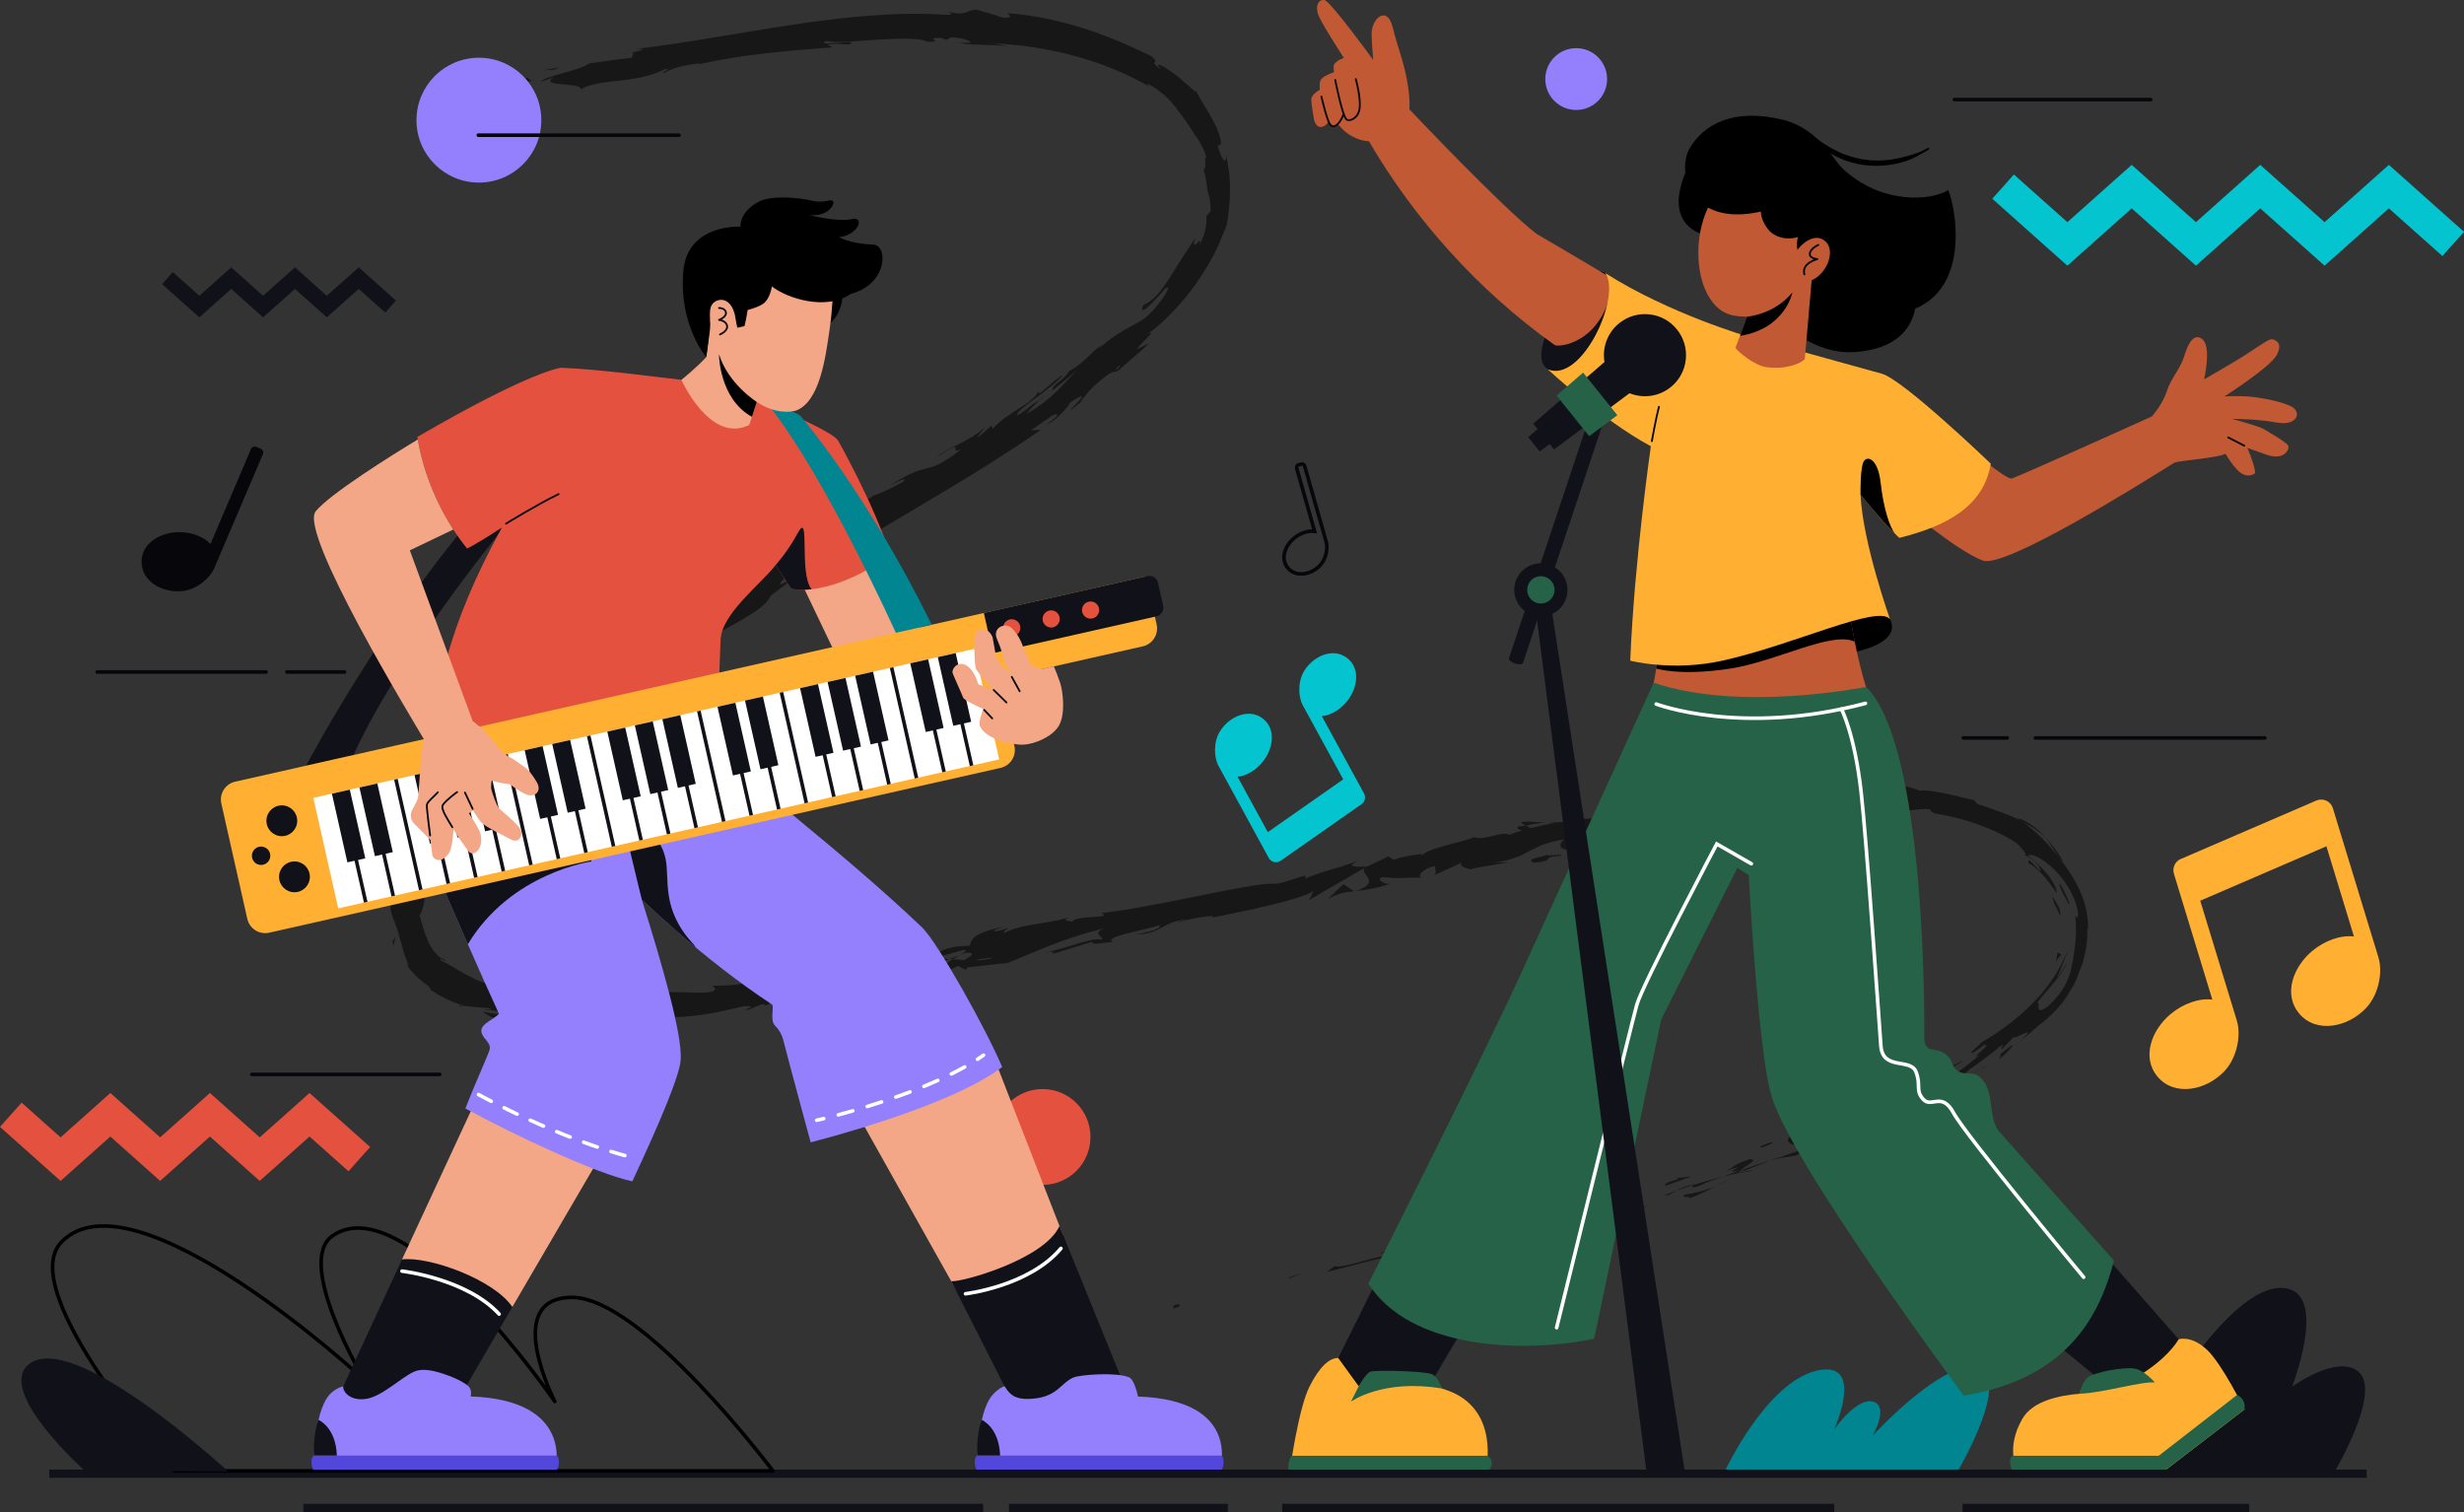 <?xml version="1.0" encoding="UTF-8"?><svg xmlns="http://www.w3.org/2000/svg" viewBox="0 0 682.5 418.8"><rect x="0" y="0" width="682.5" height="418.8" fill="#333333" stroke="none"/><defs><style>.cls-1{fill:#ffb033;}.cls-2{fill:#c05934;}.cls-3{fill:#e4523f;}.cls-4{fill:#5247da;}.cls-5{stroke:#11111a;}.cls-5,.cls-6,.cls-7,.cls-8,.cls-9,.cls-10,.cls-11,.cls-12{fill:none;}.cls-5,.cls-6,.cls-7,.cls-10,.cls-12{stroke-miterlimit:10;}.cls-13{fill:#fff;}.cls-14,.cls-15{fill:#9480fd;}.cls-6{stroke-dasharray:4.17 4.17;}.cls-6,.cls-7,.cls-8,.cls-9,.cls-10,.cls-11{stroke-linecap:round;}.cls-6,.cls-7,.cls-10{stroke:#fff;}.cls-16{fill:#171717;}.cls-17{fill:#008591;}.cls-15{mix-blend-mode:multiply;}.cls-18{isolation:isolate;}.cls-8{stroke:#000;}.cls-8,.cls-9,.cls-11{stroke-linejoin:round;}.cls-9,.cls-11,.cls-12{stroke:#07060b;}.cls-19{fill:#11111a;}.cls-10{stroke-dasharray:4;}.cls-20{fill:#f4a786;}.cls-21{fill:#04c4cf;}.cls-11{stroke-width:.5px;}.cls-22{fill:#256247;}.cls-23{fill:#07060b;}</style></defs><g class="cls-18"><g id="Camada_2"><g id="Layer_1"><rect class="cls-19" x="13.66" y="407.04" width="641.87" height="2.28"/><rect class="cls-19" x="355.17" y="416.52" width="152.9" height="2.28"/><rect class="cls-19" x="543.6" y="416.52" width="79.41" height="2.28"/><rect class="cls-19" x="84.02" y="416.52" width="188.3" height="2.28"/><rect class="cls-19" x="279.47" y="416.52" width="60.64" height="2.28"/><path class="cls-19" d="M588.29,407.41s27.74-54.51,45.37-50.49c10.87,2.48,1.22,27.16,1.22,27.16,0,0,12.5-9.13,18.39-4.15,6.54,5.53-6.5,27.48-6.5,27.48h-58.48Z"/><path class="cls-8" d="M48.26,407.41s-44.52-49.8-31.21-63.43c20.2-20.7,83.8,38.16,83.8,38.16,0,0-19.24-32.41-8.8-39.81,20.21-14.31,61.63,45.84,61.63,45.84,0,0-14.85-28.7,4.69-28.83,19.54-.13,55.72,48.06,55.72,48.06H48.26Z"/><path class="cls-19" d="M23.53,407.41s-24.28-21.66-15.83-29.31c11.93-10.8,55.47,29.44,55.47,29.44l-39.64-.13Z"/><path class="cls-17" d="M477.98,407.04s11.3-24.04,25.09-27.37,5.01,16.2,5.01,16.2c0,0,6.1-8.81,10.69-7.66,4.6,1.15,0,9.38,0,9.38,0,0,19.72-21.58,29.11-18.64,9.38,2.94-5.36,28.08-5.36,28.08h-64.53Z"/><path class="cls-16" d="M326.31,361.27c-1.93.24-1.12.96-1.38,1.15,3.21-.71,1.26-1.35,1.38-1.15Z"/><polygon class="cls-16" points="357.26 353.75 356.77 354.19 361.2 352.47 357.26 353.75"/><path class="cls-16" d="M386.34,347.81c-3.04-.8-10.47,2.47-15.76,3.02l-.92-.15-2.11,1.6c6.27-1.44,14.28-3.91,18.79-4.48Z"/><path class="cls-16" d="M402.48,347.38c-1.08-.33,3.24-1.23-3.65.65.36-.02.47,0,.69-.01.62-.15,1.49-.34,2.96-.64Z"/><path class="cls-16" d="M399.52,348.02c-3.05.73,2.1,0,0,0h0Z"/><path class="cls-16" d="M413.54,344.43l-3.9,1.44c.91.12,4.51-.66,3.24-.11,4.06-1.25,3.13-1.36.67-1.33Z"/><path class="cls-16" d="M417.1,342.5l-2.03.71c.4.05.96-.04,2.03-.71Z"/><path class="cls-16" d="M410.77,344.69l4.31-1.48c-.64-.08-.8-.52-1.99.64.26-.5-.51.11-2.32.84Z"/><path class="cls-16" d="M408.22,345.07c-2.33.23-5.28.71-1.36-.71-7.64,1.97-6.29,2.69,1.36.71Z"/><path class="cls-16" d="M387.51,346.05l-3.1.24-2.51,1.03c1.25-.51,5.89-.87,5.61-1.27Z"/><path class="cls-16" d="M438.69,338.88c.17-.36-1.55-.43-1.95-.73l-2.86,1.11c1.57-.19,4.5-.76,4.81-.38Z"/><path class="cls-16" d="M436.74,338.15l4.28-1.67c-3.95.99-4.61,1.41-4.28,1.67Z"/><polygon class="cls-16" points="417.44 340.79 410.42 343.6 418.84 340.43 417.44 340.79"/><polygon class="cls-16" points="455.54 334.28 453.24 335.67 457.39 333.38 455.54 334.28"/><path class="cls-16" d="M466.64,330.9c-1.67,1.11,2.81.18.97,1.11,2.99-1.02,5.42-2.29,7.6-3.45-2.38,1.02-5.03,1.77-8.57,2.34Z"/><path class="cls-16" d="M478.88,326.7c-1.18.53-2.38,1.17-3.68,1.86,1.27-.54,2.49-1.13,3.68-1.86Z"/><path class="cls-16" d="M448.56,334.58c.39.08,1.17.37,3.7-.13l-1.96-.34c-.53.14-1.13.3-1.74.47Z"/><path class="cls-16" d="M450.23,334.1h.07c1.88-.5,3.19-.85,3.75-1-.48.13-1.63.43-3.82,1Z"/><path class="cls-16" d="M448.12,334.69c.16-.04.28-.08.44-.12-.19-.03-.3-.03-.44.12Z"/><path class="cls-16" d="M429.22,338.66c2.48-1.12,7.74-3.02,2.34-2.37-1.71,1.04,1.39.68-2.34,2.37Z"/><path class="cls-16" d="M445.69,334.25l-4.72,1.08c.15.19,1.08.28-.14.86l4.87-1.94Z"/><polygon class="cls-16" points="447.9 333.36 445.69 334.25 447.44 333.85 447.9 333.36"/><path class="cls-16" d="M470.7,328.44c1.9-.98,4.08-1.69,6.53-2.54-2.7.69-5.47,1.46-8.07,2.26-.29.37-1.29,1.18,1.54.28Z"/><path class="cls-16" d="M460.74,331.19c.13-.06.31-.13.43-.18-.29.01-.52.05-.43.18Z"/><path class="cls-16" d="M501.4,317.59c-.15,0-.28,0-.44,0-.01.06-.02.11-.04.17l.48-.17Z"/><path class="cls-16" d="M468.66,328.15c-2.04.45-3.18,1.01-4.24,1.6,1.47-.53,3.04-1.06,4.73-1.59.13-.17.14-.25-.49-.02Z"/><path class="cls-16" d="M485.54,324.09c-1.09.17-2.31.43-3.59.7,1.1-.07,3.29-.36,3.59-.7Z"/><path class="cls-16" d="M461.92,331.04c-.1.04-.18.08-.29.12.71-.02.6-.08.29-.12Z"/><path class="cls-16" d="M461.92,331.04c1-.42,1.75-.86,2.5-1.29-1.2.43-2.3.85-3.25,1.26.27-.02.54,0,.74.03Z"/><path class="cls-16" d="M506.64,309.7c-.04.88-4.87,3.55-9.59,4.36-4.15,2.13-.43,3.58,3.91,3.52.01-.38-.09-.66,4.23-2.81-1.72.23-10.32,2.78-6.78.7,5.8-2.59,4.96-1.56,7.99-2.27-2.79.05,6.97-4.31,5.13-5.16l-4.95,2.53c-.18-.17,1.55-1.24.05-.87Z"/><path class="cls-16" d="M492.31,320.62l-1.84.74c2.18-.61,3.8-.84,6.82-1.27,2.97-1.49,3.51-2.01,3.63-2.33-3.06,1.1-6.13,2.16-9.21,3.2l.6-.33Z"/><path class="cls-16" d="M482.06,324.2c1.2-1.3,5.57-3.15,2.52-3.12-5.47,1.88-3.62,1.96-6.79,3.38,8.82-3.09-2.4,1.3,4.17-.34-1.7.71-3.26,1.27-4.74,1.78,1.64-.41,3.22-.79,4.73-1.12-.09,0-.15.01-.22.02l-.04.02s0-.01,0-.02c-.42.02-.56,0-.11-.08.03-.02.13-.06.18-.08.02-.13.15-.29.3-.44,2.63-.68.48.08-.3.44-.02.05-.07.11-.07.16,0,0,.02,0,.04,0,2.92-1.12,5.84-2.27,8.74-3.44-1.92.54-4.26,1.37-8.41,2.84Z"/><path class="cls-16" d="M435.9,333.23c.3,0,.3.06.34.12.56-.25.76-.38-.34-.12Z"/><path class="cls-16" d="M439.73,332.76c-.62.29-1.08.77-3.23,1.25-1.91.23-.1-.4-.27-.65-1.22.56-4.33,1.78-.2,1.12l.61-.28c3.7-.67,8.64-.9,8.04-.61-1.26-.46-2.34-.74-4.95-.83Z"/><path class="cls-16" d="M461.12,328.5l7.32-2.64-4,.43.32.37c-4.28,1.1-3.21,1.35-3.64,1.84Z"/><polygon class="cls-16" points="502.39 317.67 501.73 318.89 505.51 316.08 502.39 317.67"/><polygon class="cls-16" points="511.85 313.87 511.8 314.75 514.12 313.29 511.85 313.87"/><path class="cls-16" d="M112.26,266.7c-.26-.42-.54-.82-.77-1.26l-.67-1.32c.3.63.55,1.15.78,1.57.26.41.47.73.66,1Z"/><path class="cls-16" d="M127.51,278.77l.56-.21c-.87-.09-1.25-.06-.56.21Z"/><path class="cls-16" d="M428.18,227.86c-3.4-.17-7.27-.67-6.72.14l1.16.68c2.27-.55,4.04-.75,5.56-.82Z"/><path class="cls-16" d="M262.89,265.65c.33.02.67.05,1,.08.74-.44,1.43-.86,2.05-1.23-.92.35-1.96.74-3.05,1.16Z"/><path class="cls-16" d="M261.26,269.61l-4.41.25c1,.01,2.42-.06,4.41-.25Z"/><path class="cls-16" d="M158.35,189.81l1.69-2.27c-3.45,2.43-1.67,1.73-1.69,2.27Z"/><path class="cls-16" d="M571.42,238.48c-.4-.7-.8-1.35-1.21-1.94-.4-.59-.79-1.17-1.19-1.67-.4-.51-.77-.99-1.17-1.46-.44-.48-.87-.94-1.3-1.38,1.39,1.7,2.17,3.1,2.94,4.28.75,1.15,1.34,1.96,1.93,2.17Z"/><path class="cls-16" d="M123.42,266.01c-.93-.59-1.35-.83-1.47-.67.88.72,1.53.97,1.47.67Z"/><path class="cls-16" d="M558.63,226.48c.47.32.94.67,1.41,1.02,2.13,1.09,4.29,2.38,6.51,4.54-1.97-2.41-4.8-4.62-7.92-5.56Z"/><path class="cls-16" d="M265.43,11.93c-.23-.04-.51-.09-.72-.12-.07.12.25.12.72.12Z"/><path class="cls-16" d="M170.61,15.7c.9-.28,2.4-.64,3.81-.99-.7.11-1.85.38-3.81.99Z"/><path class="cls-16" d="M549.15,295.93c-1.86,1.21-.25.27,0,0h0Z"/><path class="cls-16" d="M538.24,298.3c.36-.3.6-.58.55-.78-.06.27-.25.53-.55.78Z"/><path class="cls-16" d="M535.84,225.33c-.06,0-.11-.02-.18-.03.6.25.5.21.18.03Z"/><path class="cls-16" d="M546.1,297.33c.77-.33,1.63-.75,2.55-1.25-.43.18-1.2.58-2.55,1.25Z"/><path class="cls-16" d="M546.7,297.45c-.67.36-1.2.64-1.7.91-.17.27.09.22,1.7-.91Z"/><path class="cls-16" d="M551.73,294.22c-1.06.7-2.08,1.32-3.08,1.86.4-.18.58-.23.5-.15.54-.36,1.31-.87,2.58-1.71Z"/><path class="cls-16" d="M287.84,110.85c.13-.06.27-.14.42-.2,1.52-1.55.8-.94-.42.2Z"/><path class="cls-16" d="M375.17,246.91c.1-.03.14-.06.23-.09-.1.01-.23.02-.32.03l.08.06Z"/><path class="cls-16" d="M367.78,249.04c2.98-1.7,4.83-1.94,7.3-2.19l-2.98-1.96-4.32,4.15Z"/><path class="cls-16" d="M120.02,224.84c-.71.64-1.35,1.39-2.02,2.09-.66.72-1.36,1.4-1.99,2.17.71-1.66,1.52-3.09,2.2-4.33.71-1.19,1.35-2.11,1.73-2.75.77-1.26.6-1.3-1.56.51.4.58-.28,1.97-1.38,3.89-.56.95-1.26,1.99-1.93,3.19-.68,1.19-1.48,2.38-2.12,3.72-2.82,5.15-4.43,11.25-3.06,11.98-.44,1.3-.99,2.59-1.24,3.98.07-.6.07-.95.07-1.3.03-.34.07-.68.2-1.26-.17.48-.34.93-.45,1.35-.09.43-.16.83-.21,1.21-.1.75-.14,1.39-.12,1.96,0,.56.1,1.06.24,1.53.13.47.29.9.46,1.35.32.87.67,1.81,1.16,3.16.22.66.44,1.42.64,2.33.3.88.61,1.91.93,3.13.05.22.1.43.15.63.07.22.14.43.21.63.14.42.26.81.38,1.17.27.7.5,1.28.63,1.69.12.41.19.62.08.62-.11,0-.36-.23-.75-.8,1.62,2.5,3.73,4.57,5.99,6.13,1.86,1.46,1.11,1.56-.74-.02,3.31,2.74,7.01,4.47,10.66,5.7l-.11.05c1.72.21,5.39.58,7.15.64,2.66,1.01-1.44-.03-.82.46,2.06.27,4.09.41,6.12.51,2.35,1.05-2.75,1.09-6.94-.05,2.53,1.98,3.9,2.07,6.03,2.09,2.16.01,5.08.03,11.12,1.19-1.91,0-3.83-.03-5.76-.12,3.58,1.91,8.15,1.68,14.6,2.66-.77-.25-4-.89-6.2-1.62-2.2-.72-3.35-1.43-.08-1.62,1.83.29,4.25.44,7.74-.1.03.96,3.46.73,7.7.51l-.24,1.29c4.6-.55,4.2-1.2,6.86-1.93,5.1-.2,6.22.68,7.49,1.42,8.17-.5-5.75-1.09,3.85-2.17,6.79-.15,11.47-1.2,19.36-3,4.74-.18-.71.89,1.01,1.03l4.01-1.58c1.02-.12.73.24.59.42,3.43-.89.11-1.3,5.53-2.44,1.26-1.59,11.54.33,18.02-2.39,1.72.08-.67.91-.08,1.31,9.07-2.61,7.8-2.11,15.13-4.85l6.6-.35c-4.91-.07.94-2.3,6.05-4.21-1.76-.14-3.27-.27-4.26-.28l8.3-2.27c1.06.01.29.61-.99,1.39.56-.21,1.08-.42,1.49-.6,3.1-.12,1.68.91-.35,2.03-1.08-.05-2.15-.12-3.19-.2-1.94,1.16-3.73,2.37-3.16,3.02.52-.25,1.56-.57,2.71-.86-.51.31-.82.56-.54.64.31.08,1.14-.37,2.46-.95l2.19,1.04.36-.65,11.21-1.26c7.62-2.96,14.06-6.4,26.43-9.52-2.89,1.66-.33,1.81-.25,3.06-3.67-.59-9.57,2.52-16.11,3.55,3.41-.54,2.78.19,1.96.56l11.33-3.5c-.06,1.05,2.61.25,5.71.04-2.68-1.5,8.34-3.07,12.92-4.64.43.6-.56,1.5-6.33,2.52,6.63.18,7.7-3.98,14.16-4.01-1.4.3-2.17.36-2.65.81,3.15-1.26,11.23-2.44,9.47-1.48l-1.39.3c9.34-1.69,28.27-5.78,29.32-7.72.14.2-.81,2.26-1.3,2.71l15.46-8.94c-1.18,1.72,5.11,4.02-2.44,6.36,2.25-.24,5.03-.54,9.6-1.96-1.55.09-4.17-1.34-2.13-1.87,5.98.49,4.1.08,11.35.1-2.32.13-.24-2.61,3.36-3.22-.49.44.72,2.17-.54,2.65l8.5-3.89c-2.15.82-.04,1.94,2.06,2.2-1.01-.27,7.71-1.38,10.05-2.01l-3.87.16c10.13-1.47,9.4-4.89,19.45-6.46-1.14.66-2.53,3.31,2.61,2.76,2.14-1.52,9.47-7.15,18.3-9.3l1.81.41,6.77-1.67c-4.08,2.25-15.49,7.56-21.74,10.02,3.86-.08,1.17.6,6.81-.33,2.09.31-2.94,1.39-4.59,1.69,4.4-.55,8.8-1.07,13.2-1.56-.78-1.27,9.88-2.7,9.25-3.72-4.72,1.07-9.43,2.18-14.13,3.34-.78-1.23,7.74-5.02,17.17-5.92,2.45.25-1.5,2.59-1.24,3.01,1.15-.62,8.78-1.93,9.67-1.67l-3.89,1.15c5.25-.08,8.32-2.71,14.71-1.96,2.18-.1,6.57,1.24,6.89.42-3.61-1.28-4.7-5.97-2.38-7.28.39.02,3.3.18,6.43.47,3.13.28,6.46.69,7.72,1.05,1.82.56.48,1.31-.91,2.04-1.39.74-2.83,1.48-1.3,1.93.12-.38,2.07-.89,2.89-1.05,2.28.27-.91,1.13,4.01.9.82-1.41,10.02.16,2.33-1.16,4.84-.35,5.14.3,10.78.51-1.77-.98,5.28-2.76,10.26-2.45-.33.3.7.9,1.2,1.18,4.94.78,8.66,1.84,12.17,3.09,1.75.64,3.46,1.33,5.21,2.17,1.76.82,3.55,1.8,5.45,3.05.28.35,1.21,1.27,1.82,2.01.58.78.85,1.35,0,1,1.1.61,2.23,1.05,4.1,3.18,1.23,2.47.23,1.27-.91.03-1.19-1.27-2.48-2.4-1.66-.54.4-.14,1.81.98,3.35,2.59,1.55,1.61,3.12,3.76,4.16,5.42.29-.79-.69-2.93-2.37-5-.83-1.04-1.81-2.07-2.79-2.99-.5-.45-.98-.88-1.43-1.29-.46-.36-.89-.69-1.27-.99.54-.63,2.44-.09,4.96,1.81,2.48,1.88,5.72,5.11,7.84,10.08.77,1.99.99,3.31,1.05,4.08.03.78-.08,1.04-.22,1.08-.29.08-.71-.69-.5,0,.4,3.9.06,6.7-.21,8.9-.31,2.2-.62,3.8-.95,5.34-.39,1.5-.81,2.96-1.74,4.62-.92,1.66-2.31,3.57-4.69,5.77-2.11,1.53-2.56,1.13-2.61.5-.05-.65.22-1.61-.43-1.48,2.05-2.45,3.62-4.33,5.04-6.02,1.39-1.72,2.58-3.36,3.4-5.44-.83,1.64-1.85,3.15-2.92,4.59.39-.94,1-2.4,1.63-3.9.61-1.49,1.11-3.04,1.57-4.12-.5.92-1.2,2.84-2.48,5.18-1.25,2.35-3.13,5.06-5.43,7.7-4.63,5.29-11.05,10.1-15.94,12.81-1.44,1.42-4.18,3.54-2.56,3.05.98-.68,1.96-1.35,2.91-2.06,1.6-.56.39.64-.77,1.68-1.16,1.03-2.23,1.94-.2.88-3.73,3.12-8.01,6.69-14.3,9.36l-1.69-.52c.29.27,4.29-1.36,5.79-2.61-2.24,1.87-9.97,3.27-12.08,5.99,1.55-.42,3.1-.84,4.65-1.28-4.07,2.69-9.02,6.36-14.74,8.34,3,.04,1.22-.65,5.73-1.07-2.06-.07,1.5-1.58,4.76-3.08,3.27-1.5,6.23-2.98,3.13-2.5,4.7-.45,7.16-2.74,12.95-4.34-.36-.28-2.17.36,2.4-2.03.14-.22.54-.63.79-.89.14-.07.19-.09.31-.15-.1.04-.17.07-.27.1.16-.17.17-.19-.1.04-1.14.48-2.11.78-2.57.79.88-1.03,3.06-2.58,5.26-4.15,2.19-1.58,4.39-3.22,5.38-4.22,2.6-1.62-.77,1.12.84.51.99-1.01,1.96-2.02,2.91-3.06.87.53,7.36-4.1,1.98,1.01,1.75-1.37,3.46-2.82,5.12-4.34,1.63-1.18,3.45-2.77,5.05-4.53,1.61-1.74,2.96-3.69,3.79-5.31,1.04-1.36,1.85-3.46,2.28-4.78.39-1.36.5-1.93.22-.39,1.42-3.62,2.25-7.65,2.08-11.66l.23-.11c.04-2.98-.52-6.01-1.58-8.8-1.04-2.79-2.5-5.37-4.15-7.76-1.66-2.4-3.48-4.6-5.42-6.8-2.12-2.37-4.54-4.45-7.09-6.4-3.37-1.67-6.9-2.95-12.48-4.81l-.91-1.04c-2.23-.46-5.48-1.35-8.45-1.93-2.96-.61-5.63-.94-6.61-.64-2.25-1.28-7.59-1.84-13.23-1.85-5.65-.03-11.59.42-15.37.39l-.25,1.02c-5.18.16-10.12.74-16.45,1.69l.47.86c-5.41,1.19-14.12.69-22.73,1.89.54-.41,2.74-.61,4.31-.58-10.57-.77-21.46,4.36-30.92,4.39-2.26.69-3.94.86-5.59.9.21-.04.4-.09.56-.14-.24.03-.59.08-.95.15-1.04.02-2.12.02-3.28.06,1,.05,1.96.08,2.77.02-1.77.31-4.45.88-7.05,1.55l-1.29-.76c-.21.05-.38.08-.61.13-2.65.1-2,.81-.5,1.29-1.3.39-2.48.79-3.38,1.18-2.37-1.16-6.81,1.75-9.97.64-1.63,1.11-13.11,3.06-14.18,5.01-.13-.2-.92-.16.49-.44-2.96.37-5.92.74-8.45,1.72l-1.47-.96-6.06,2.87c-4.02.03-5.71-.07-2.05-1.76-9,3.27-7.43,2.04-15.04,5.04l.23-.85c-2.81.6-7.11,2.56-8.94,2.26-6.61-.2-31.23,6.22-47.67,8.15,3.6,1.65-7.72.51-8.01,2.4-1.05-.35-3.37-.2-.84-1.2-8.15,2.2-12.57,1.63-17.97,4.25-1.05-.36,1.61-1.14.71-1.3-.64.25-2.53.99-3.45.83-.9-.16,1.12-.69,2.38-1.18-8.41,1.74-8.94,3.56-9.26,5.25-4.42.08-6.53.59-9.44,2.19-1.59-.23-4.17-.31,1.04-1.47-2.97.5-18.18,2.55-18.26,3.84-.98-.15-4.15.62-4.91.9-6.66,1.04-7.26,1.03-13.77,2.19l1.84-.08c-2.34,1.93-5.38,1.2-10.63,2.15l.13-.18c-6.13.32-7.41.61-8.68.9-1.27.27-2.53.56-8.58.64l.76.88c-.89,2.2-10.74.02-17.6,1.33l2.56.34c-3.77,1.05-10.81-2.02-14.56-2.16-.83-.15,1.29-.33,2.43-.52-4.96-.39-5.25-.11-5.25.4,0,.49.34,1.21-3.35,1.4-1.36-.68,1.72-1.71-3.19-1.84-1.22-.27-4.77.23-8.85.43-4.07.22-8.69-.01-11.73-1.29,1.29.78,2.64,1.57-.71,1.33-2.52-.42-5.75-1.74-8.54-3.27-2.87-1.5-5.09-3.18-7.07-3.92-.31-.48-.33-.74-.26-.84-.16-.13-.33-.27-.51-.42-.16-.16-.33-.34-.51-.52-.38-.35-.69-.8-1.06-1.25-.66-.97-1.29-1.99-1.74-3.36-.24-.64-.53-1.27-.73-1.89-.16-.62-.33-1.22-.5-1.77-.4-1.09-.51-2.02-.78-2.58.74-.89,1.13-2.66,1.52-4.88.28-1.1.39-2.34.78-3.6.16-.64.32-1.29.48-1.94.22-.65.44-1.3.65-1.94.86-2.58,2.02-5.02,3.1-6.67.26-.42.52-.79.76-1.1.26-.3.52-.55.75-.73.46-.37.85-.47,1.16-.24,1.09-1.65,2.36-3.21,3.59-4.79.63-.78,1.31-1.53,1.96-2.3.65-.77,1.31-1.53,2.02-2.26v.44c5.52-5.47,7.23-7.74,8.78-10.17,1.52-1.04.7.05.69.27,4.58-3.53,7.14-5.41,9.37-7.34,1.12-.96,2.15-1.94,3.34-3.12,1.2-1.16,2.55-2.54,4.29-4.29l1.41.21c.9-1.01,4.55-3.15,9.1-5.9,4.57-2.73,10.03-6.07,14.54-9.65-.03.16-.13.45-.82,1.06,10.2-8.01,27.64-14.03,29.82-19.57l6.85-5.19c-9.6,5.49.6-2.19-3.6-.35,3.61-2.43,10.19-4.89,5.71-1.96l-.81.28c-.71,2.63,12.11-6.54,12.52-5.29,18.57-11.37,37.25-21.64,54.14-33.44l-2.78.16c1.98-1.32,3.92-2.72,5.89-4.08,1.72-.83,2.73-.55-1.47,2.39,2.7-.87,6.53-5.64,6.45-5.97,4.17-2.8,3.65-1.88,2.4-.46-1.25,1.43-3.29,3.25-2.03,2.36,1.11-.85,2.19-1.74,3.28-2.62l-.85.44c2.33-2.55,2.19-3.2,7.04-7.03,3.19-2.29,2.12-.6,3.34-1.55.06.08.49-.22,1.84-1.5,2.31-1.99,4.63-3.98,6.87-6.09l-3.46,1.68c1.28-1.6,2.85-3.06,3.6-3.88.73-.86.69-1-1.29-.02,2.9-1.4,9.15-7.31,14.06-14.14,2.4-3.45,4.59-7,5.95-10.11.77-1.5,1.27-2.92,1.73-4.03.23-.56.43-1.04.6-1.44.14-.42.27-.75.37-.98.2-1.52.49-2.98.57-4.52.08-.76.15-1.52.23-2.28.02-.77.03-1.56.05-2.35.12-1.58-.11-3.2-.18-4.89-.06-.84-.26-1.68-.39-2.55-.15-.87-.27-1.77-.56-2.64.18.9-.08,1.7-.47,1.5-.18-.11-.42-.45-.74-1.12-.33-.67-.63-1.7-1.12-3.14.85.28,1.07-.24.89-1.31-.19-1.06-.68-2.71-1.56-4.39-1.63-3.46-4.41-7.29-5.51-9.81.53,1.09.03.77-.97-.16-1.05-.88-2.62-2.39-4.27-3.64-3.29-2.56-6.61-4.3-4.21-1.65-2.06-1.49-2-1.75-1.77-1.96.21-.19.64-.42-.9-1.7-2.79-1.4-5.73-2.71-8.79-4.04-3.08-1.26-6.29-2.5-9.64-3.58-6.7-2.13-13.93-3.75-21.31-4.28-.26.33,2.13,1.11-1.05,1.31-2.51-.82-5.06-1.59-7.62-2.3-1.46,0-2.15.51-3.12.8-.98.3-2.24.41-4.87-.22.75.3,1.85.76-.09.85-14.31-.97-28.89.64-43.29,2.8-14.43,2.18-28.74,4.94-43.16,6.67,3.97-.22,1.44.43-1.46,1.14,1.92-.29.16.86.64,1.23-4.01.5-8.02,1.04-12.03,1.63-1.8,1.8-12.48,3.48-13.33,5.09l3.61-1.28c-2.24,1.42-.3,1.72,2.16,1.94,2.46.23,5.44.39,5.34,1.41,5.03-3.12,14.95-1.3,23.4-5.65,2.07-.06-1.56.97-.4,1.17,2.1-1.3,4.83-2.09,10.03-2.76l-.54.32c7.18-1.54,12.38-2.31,17.81-2.95,5.43-.62,11.11-1.15,19.29-1.78l-1.31-.81c3.53-.27,4.3-.04,5.96.04,1.95-.91-.52-.7-3.04-.48-2.52.23-5.08.47-3.33-.53,2.45.69,8.64.03,14.66-.34,6.02-.39,11.86-.45,13.44.62,5.39-.03-1.6-1.09,3.8-1.11l1.43.6,1.37-.75c3.54.17,5.29,1.02,5.4,1.51-.85-.09-2.43.06-3.34.08,2.27.41,5.46.47,8.28.56,2.82.07,5.27.17,6.03.35-1.68-.29-3.36-.6-5.06-.83,7.29.25,15.31,1.46,22.92,3.5,7.62,2.06,14.72,5.06,20.58,8.44l-.61-.94c2.27,1.28,3.73,2.39,4.81,3.34,1.13.91,1.77,1.79,2.5,2.59.37.4.67.88,1.05,1.36.36.5.81.99,1.24,1.63.45.63.97,1.34,1.57,2.18.29.43.59.9.93,1.4.17.25.35.51.53.78.16.28.34.57.51.87l-.29-.3c.72.87,1.56,1.94,2.16,3.2.32.62.67,1.27.96,1.96.23.7.45,1.42.66,2.15-.66-1.26-.51.07-.44,1.26-.05,1.22-.14,2.27-.72.62.17.62.32,1.19.46,1.7.07.26.14.5.21.74.04.24.07.46.1.68.13.85.24,1.53.35,2.07.16,1.08.17,1.64.3,2.07.11.44.25.77.45,1.46.11.69.26,1.72.33,3.65l-1.18,1.47c0,.66,0,1.17,0,1.65-.04.48-.1.94-.2,1.48-.1.55-.26,1.19-.5,2.04-.31.83-.74,1.86-1.33,3.21.75-2.32.09-1.58-.55-.95-.64.64-1.26,1.15-.52-1.38-3.29,4.95-5.64,8.71-7.63,11.87-1.07,1.52-2.01,2.9-3.07,4.03-1.09,1.11-2.23,2.02-3.62,2.64-1.27,2.72.88,1.07,2.93-1.13.52-.54,1.05-1.1,1.52-1.63.45-.54.87-1.03,1.19-1.41.65-.76.94-1.08.52-.39,1.11-.81.66.33-.42,2.06-.52.88-1.3,1.82-2.06,2.77-.77.94-1.57,1.85-2.32,2.5-1.43,1.42-3.08,2.19-5.33,3.39-1.12.61-2.34,1.36-3.81,2.32-1.45.98-3.08,2.24-5.01,3.85.77-.64.72-.8,1.49-1.43-3.19,2.03-5.2,5.29-9.38,7.46-.65,1.28-1.85,2.19-2.85,2.98-1.01.78-1.81,1.46-1.64,2.32,2.43-1.93,4.8-3.94,7.16-5.93-3.88,3.55-6.71,8.08-14.37,12.39.37-.65,2.23-2.51,3.54-3.73-2.34,1.1-3.8,3.12-6.25,4.22-.27-1.69,9.06-6.81,12.77-11.22-2.52,1.14-7.86,7.28-6.58,4.22-2.03,4.15-8.24,5.59-13.01,10.78l-.16-1.04c-.81.74-2.43,2.37-4.12,3.45l2.34-3.03c-4.04,3.96-9.45,5.14-13.64,8.49,9.39-6.07,2.73-.39,7.09-2.38-10.95,8.55-7.99,2.23-20.88,10.8,1.71-1.21,6.99-3.66,4.44-1.56-2.61,1.39-6.11,3.13-7.92,3.65-8.65,5.54,1.85,0-1.57,2.79-3.59.84-4.06,3.03-7.73,5.69l-.53-.81c-10.35,5.55-1.62,3.33-11.04,8.16l3.13-3.46-4.54,3.15.41-1.53c-4.71,3.8-6.42,4.58-11.6,7.37,1.52-.13.25,1.9-4.18,4.63-3.33,1.37,1.22-1.82-5.01,2.15,1.1-1.38,2.27-2.99,5.47-3.91.12-.44,1.09-1.37,1.22-1.81-3.61,1.42-8.29,4.89-10.56,6.31.9-.51,1.97-1.12,2.58-1.33l-8.4,6.79c-1.62.59-.64-.37.33-1.31-1.79,1.25-2.83,2.41-5.48,4.2.28-1.1-.33-1.7,3.31-4.41-2.74,2.05-5.46,4.14-8.18,6.23-.76.08-4.93,2.07-3.97,1.11-5.03,2.73-10.82,8.96-17.33,12.86-.23.35-.79.93-2.03,1.97-5.86,4.04-11.55,7.11-17.4,13.46-1.54.69-3.08,1.38-4.6,2.15-2.41,2.39-.87,1.6.25,1.22,1.14-.37,1.81-.39-2.09,3.6-1.35,1.45-2.21,2.25-2.77,2.67-.55.43-.82.46-1,.35-.36-.21-.33-.97-1.45-.09-.56.85-1.23,1.85-1.98,2.97-.73,1.15-1.55,2.39-2.48,3.68-.88,1.35-1.89,2.71-2.97,4.11-1.03,1.46-2.28,2.82-3.49,4.33.28-.57.56-1.11.87-1.59.32-.48.64-.93.96-1.38.65-.88,1.26-1.78,1.96-2.7ZM153.12,282.68c-1.6.16-4.87.56-6.01-.12,1.93-.95,3.28-.32,6.01.12ZM274.89,265.24c-1.08.54-2.87.72-4.93.75,1.43-.35,3.07-.63,4.93-.75ZM567.93,279.87c.04-.06.06-.11.09-.17,1.41-1.28,1.82-1.76,1.7-1.61-.14.13-.83.88-1.79,1.78ZM562.11,284.98c-.49.6-.37.67-.03.56.25-.53,1.53-1.67,2.99-3-.57.2-1.39.77-2.96,2.45ZM309.86,101.9l-1.26.73c2.28-2.29,1.76-1.52,1.26-.73Z"/><path class="cls-16" d="M261.49,269.15c-.46-.08-.62-.23-.75-.39-.57.27-.55.46.75.39Z"/><path class="cls-16" d="M158.04,190.23l.21-.14c.08-.13.1-.22.1-.29l-.31.42Z"/><path class="cls-16" d="M507.22,227.81c-1.47-.11-2.29-.25-2.84-.41-.07.24.6.4,2.84.41Z"/><path class="cls-16" d="M529.34,307.13c1.39-.75,2.77-1.52,4.15-2.3-2.03,1.06-2.86,1.22-3.97,1.58.19.16,1.15.07-.18.71Z"/><path class="cls-16" d="M489.54,316.71c-.6.33-1.35.48-1.94.81l.32.36c2.72-.97,4.5-1.98,1.62-1.18Z"/><path class="cls-16" d="M524.05,306.06c-.67-.58-3.22.87-6.16,2.3.18-.08.35-.16.53-.23-.44,1.42,2.62-.29,5.63-2.07Z"/><path class="cls-16" d="M517.2,308.68c-.91.43-1.85.85-2.77,1.19-.18.57,1.17-.38,2.77-1.19Z"/><path class="cls-16" d="M554.87,291.33c-1.43.75-.23,1.43-1.17,1.68-.45.93,1.6-.84,2.84-2.22,1.24-1.38,1.73-2.26-1.67.54Z"/><polygon class="cls-16" points="520.54 304.7 522.02 305.14 523.34 303.65 520.54 304.7"/><path class="cls-16" d="M543.72,293.73c-1.54.81-3.09,1.59-4.65,2.34.15.11-.38.51-1.05.97,2.83-1.49,5.96-3.12,5.7-3.32Z"/><path class="cls-16" d="M538.02,297.05c-1.48.77-2.87,1.54-3.62,2.1.8-.42,2.5-1.36,3.62-2.1Z"/><path class="cls-16" d="M526.85,301.47l1.47-.47,3.31-1.55c-1.59.7-3.18,1.36-4.78,2.02Z"/><path class="cls-16" d="M573.21,250.14c-.68-1.84-1.55-3.58-2.54-5.23-.6-.33.03,1.09.97,2.99.4.57.75,1.38,1.06,1.9.28.54.47.82.51.33Z"/><path class="cls-16" d="M569.44,266.31c.76-1.23,1-1.24,1.58-1.91l-1.12-.56c-.1.82-.28,1.64-.46,2.47Z"/><path class="cls-16" d="M570.46,251.57c-.22-.21-1.01-1.91-1.62-2.72-.28-.41-.47-.62-.42-.37.04.26.37.96.9,2.46.54.32,1.93,5.27,1.13.63Z"/><polygon class="cls-16" points="498.41 224.76 499.85 224.67 499.54 222.64 498.41 224.76"/><path class="cls-16" d="M424.86,238.96c6.66-.64,1.35-1.51,7.4-1.91,1.47-.73-4.94.32-3.43-.35-3.89,1.18-6.02,1.26-3.97,2.26Z"/><path class="cls-16" d="M428.83,236.7c.62-.19,1.28-.4,1.98-.65-1.13.32-1.66.5-1.98.65Z"/><polygon class="cls-16" points="154.94 18.67 150.63 19.44 153.52 19.33 154.94 18.67"/><path class="cls-16" d="M147.33,22.43l-1.36-.95-2.18,1.91c.96-.37,2.74-1.03,3.54-.96Z"/><path class="cls-16" d="M165.43,285.38l.33-.32c-.69-.32-1.73-.31-3.81-.35,1.16.23,2.32.47,3.48.67Z"/><path class="cls-16" d="M108.71,260.8l.31,1.18c.18-.84.3-1.65.55-2.46-.33.42-.59.84-.87,1.27Z"/><path class="cls-16" d="M128.8,211.4c-1.57,1.39-3.09,3.42-4.61,4.91,1.53-1.73,3.02-2.85,3.98-3.54.96-.69,1.34-1.04.63-1.37Z"/><circle class="cls-3" cx="288.78" cy="314.91" r="13.27"/><circle class="cls-15" cx="132.65" cy="33.28" r="17.29"/><path class="cls-1" d="M604.05,237.9c-1.58.68-2.4,2.45-1.9,4.1l10.64,34.86c-3.71-.46-8.12,1.15-11.54,4-5.34,4.45-8.12,12.06-3.61,17.37,4.78,5.63,13.62,3.73,18.59-1.65,3.54-3.83,4.52-10.05,3.37-13.8-.02-.08-.06-.14-.08-.22h.02s-10.1-33.09-10.1-33.09l34.95-15.07,7.63,24.98c-3.71-.46-8.12,1.15-11.54,4-5.34,4.45-8.12,12.06-3.61,17.37,4.78,5.63,13.62,3.73,18.59-1.65,3.54-3.83,4.52-10.05,3.37-13.8-.02-.08-.06-.14-.08-.22h.02s-12.59-41.23-12.59-41.23c-.59-1.93-2.73-2.92-4.58-2.12l-37.53,16.18Z"/><path class="cls-21" d="M377.14,222.73c.95-.66,1.24-1.93.69-2.95l-11.7-21.43c2.5-.2,5.17-1.85,7.03-4.19,2.9-3.64,3.69-9.01.02-11.88-3.9-3.05-9.44-.6-11.97,3.6-1.8,2.99-1.6,7.2-.34,9.51.03.05.06.09.08.13h0s11.11,20.34,11.11,20.34l-20.89,14.62-8.39-15.36c2.5-.2,5.17-1.85,7.03-4.19,2.9-3.64,3.69-9.01.02-11.88-3.9-3.05-9.44-.6-11.97,3.6-1.8,2.99-1.6,7.2-.34,9.51.03.05.06.09.08.13h0s13.84,25.35,13.84,25.35c.65,1.19,2.18,1.55,3.29.77l22.43-15.7Z"/><circle class="cls-15" cx="436.59" cy="21.9" r="8.56"/><path class="cls-23" d="M72.23,124.3l-1.23-.53c-.57-.24-1.24.02-1.48.6l-11.22,26.3c-1.91-2.06-5.24-3.27-8.59-3.29-5.23-.02-10.52,3.01-10.5,8.25.02,5.56,6.04,8.75,11.51,8.06,3.9-.49,7.47-3.6,8.63-6.32.02-.06.03-.11.06-.17h.01s13.41-31.43,13.41-31.43c.24-.57-.02-1.24-.6-1.48Z"/><path class="cls-12" d="M360.48,128.53l-.82.23c-.38.11-.6.51-.5.89l4.97,17.51c-1.77-.26-3.9.47-5.57,1.81-2.6,2.08-4,5.7-1.89,8.29,2.24,2.74,6.49,1.92,8.92-.62,1.73-1.8,2.26-4.77,1.75-6.58-.01-.04-.03-.07-.04-.11h0s-5.94-20.93-5.94-20.93c-.11-.38-.51-.6-.89-.5Z"/><line class="cls-9" x1="563.78" y1="204.39" x2="627.32" y2="204.39"/><line class="cls-9" x1="543.82" y1="204.39" x2="555.96" y2="204.39"/><line class="cls-9" x1="69.77" y1="297.58" x2="121.81" y2="297.58"/><line class="cls-9" x1="26.93" y1="186.13" x2="73.7" y2="186.13"/><line class="cls-9" x1="541.35" y1="27.59" x2="595.72" y2="27.59"/><line class="cls-9" x1="132.49" y1="37.44" x2="188.08" y2="37.44"/><line class="cls-9" x1="79.49" y1="186.13" x2="95.44" y2="186.13"/><polygon class="cls-21" points="608.25 73.59 590.45 57.71 572.64 73.59 551.84 55.05 557.83 48.33 572.64 61.53 590.45 45.66 608.25 61.53 626.06 45.66 643.88 61.53 661.69 45.66 682.5 64.2 676.51 70.92 661.69 57.71 643.88 73.59 626.06 57.71 608.25 73.59"/><polygon class="cls-19" points="72.87 87.9 64.05 80.03 55.22 87.9 44.9 78.7 47.87 75.37 55.22 81.92 64.05 74.05 72.87 81.92 81.7 74.05 90.53 81.92 99.36 74.05 109.68 83.24 106.71 86.57 99.36 80.03 90.53 87.89 81.7 80.03 72.87 87.9"/><polygon class="cls-3" points="44.35 327.08 30.57 314.79 16.78 327.08 0 312.12 5.99 305.4 16.78 315.02 30.57 302.73 44.36 315.02 58.15 302.73 71.94 315.02 85.73 302.73 102.52 317.69 96.53 324.41 85.73 314.79 71.94 327.08 58.15 314.79 44.35 327.08"/><path class="cls-19" d="M387.51,342.26l-19.98,40.17s16.36,7.86,25.18,6.74l23.52-39.63"/><path class="cls-1" d="M401.74,385.41c-.8-.32-1.59-.6-2.38-.83-.64-1.1-1.33-2.12-1.9-2.49-1.47-.96-13.28-1.21-16.6-1.02-1.97.11-3.56,1.65-4.52,2.87l-5.68-7.83c-2.35,0-5.12,2.28-7.99,8.02-2.99,5.98-5.36,22.91-5.36,22.91h54.28s3.83-16.07-9.86-21.64Z"/><path class="cls-22" d="M376.35,383.94l-2.15,4.28s8.81-6.41,25.16-3.64c0,0-.75-3.06-2.73-3.96-1.98-.89-15.7-1.21-17.04-.7-1.34.51-3.24,4.02-3.24,4.02Z"/><path class="cls-22" d="M356.81,407.04s0-3.45,1.09-3.84h54.2s2.19,1.48.44,3.84h-55.72Z"/><path class="cls-19" d="M553.79,359.24l33.19,27.32s14.06-7.07,16.51-15.62l-29.15-33.15"/><path class="cls-1" d="M611.24,373.79c-4.31-4.02-7.75-2.85-7.75-2.85-2.36,3.77-6.15,6.93-9.86,9.36,0,0-1.87-.99-3.2-.99s-8.81.86-11.26,2.44c-2.45,1.58-3.19,4.29-3.19,4.29h0c-5.56.44-12.97,1.98-15.81,6.93-4.79,8.33-1.4,14.07-1.4,14.07h41.23l21.7-16.66s-6.15-12.57-10.46-16.6Z"/><path class="cls-22" d="M575.98,386.04s.89-4.15,3.12-5.05c4.26-1.72,10.27-2.21,11.92-1.98,2.92.4,5.85,3.91,5.85,3.91-3.57-.42-13.91,2.81-20.89,3.12Z"/><path class="cls-22" d="M557.22,407.04s-1.26-3.45.47-3.84h40.27l21.68-16.83s2.5.87,2.06,4.01l-21.7,16.66h-42.79Z"/><path class="cls-19" d="M444.64,75.62s-2.56-2.07-7.15,2.62-15.58,21.36-7.96,24.44c7.62,3.08,21.5-20.45,15.11-27.07Z"/><path class="cls-2" d="M630.8,117.04c5.55,1.05,7.18-3.13,3.35-4.72-3.78-1.57-8.55-2.17-9.96-2.36-3.37-.45-8.04-.16-8.04-.16,0,0,12.75-8.13,14.49-11.49,1.79-3.45-.41-4.12-1.28-4.36-.86-.25-4.5,2.54-8.04,4.75s-10.81,6.38-10.81,6.38c0,0,2.13-9.06-.49-11.14-2.35-1.86-4.02,1.31-5.04,4.76-1.02,3.45-3.64,6-4.79,9.64-1.15,3.64-4.15,7.01-4.15,7.01-6.65,3.01-32.1,14.47-38.72,17.17-1.55.63-12.98-9.32-12.98-9.32l-17.76,16.31s15.28,13.01,22.63,15.75c6.01,2.24,42.51-20.48,53.09-27.13,1.64-.59,12.32-1.34,14.12-2.45,3.13,5.04,5.22,7.05,8.09,5.52.56-.3-.95-4.8-2.02-7.15,1.94.67,3.96,1.38,5.21,1.85,4.98,1.85,6.61-1.53,6.1-2.49-.51-.96-5.9-4.05-6.99-4.69-1.09-.64-8.55-2.71-8.55-2.71,0,0,6.99,0,12.54,1.05Z"/><path d="M523.08,170.83s5.85,6.75-10.81,10.1c-16.66,3.35-15.13-13.12-15.13-13.12l14.74-4.4,11.2,7.42Z"/><path class="cls-2" d="M517.79,193.06s-29.7,12.54-61.15.64c3.76-8.37,3.76-33.2,2.69-36.26l51.38-.78s1.74,21.23,7.08,36.41Z"/><path d="M513.75,177.76c-6.2-3.12-21.59,5.4-34.39,7.4-14.02,2.19-20.6,0-20.6,0h-.01c1.58-10.68,1.38-25.41.57-27.73l51.39-.78s.82,9.96,3.04,21.11Z"/><path class="cls-2" d="M446.44,77.08c-.29.68.17,1.86,0,2.75-2.99,15.45-14.86,16.42-15.81,15.74-21.19-15.05-38.97-35.02-51.45-56.44-3.01-.09-6.67-2.01-8.58-4.83-1.96,1.9-2.61-.66-2.61-.66,0,0-.65,1.41-2.12,1.54-1.29.11-1.8-1.61-1.91-2.03-.01-.06-.02-.09-.02-.09-.44-2.52-.79-5.04-.71-5.7.17-1.35,2.34-2.51,2.34-2.51,0,0-.13-1.4.07-2.28.37-1.56,3.87-2.54,3.87-2.54-.22-1.62-.08-2.1.03-2.24.92-1.16,2.69-1.76,2.69-1.76,0,0-6.49-9.91-7.19-12.22-.7-2.32.16-4.05,1.83-3.78,1.67.27,13.49,16.57,13.49,16.57-.11-2.13-.32-3.16-.42-6.48-.46-4.74,4.21-9.03,5.82-2.57.74,2.96,1.53,5.44,2.32,8.03,2.91,9.54,2.3,14.68,2.3,14.68,0,0,25.47,27.01,35.25,34.53,4.71,2.71,13.52,7.94,20.81,12.29Z"/><path class="cls-1" d="M526.07,148.97c-4.85-4.53-10.72-11.93-10.72-11.93.56,13.06,8.15,34.45,8.15,34.45-3.3-4.15-26.41,7.05-46.39,11.49-13.84,3.08-25.55,0-25.55,0,1.11-27.48,5.71-59.38,5.71-59.38-13.51-7.26-28.54-21.31-28.54-21.31,9.42,3.97,20.52-20.3,15.9-26.66,17.84,11.35,39.88,17.7,39.88,17.7l36.71,10.17c5.96,1.63,30.2,24.92,30.2,24.92-1.91,11.76-12.14,17.29-25.35,20.56Z"/><path d="M501.64,53.1l28.38,22.75s6.31,19.9-16.07,21.65c-21.79,1.7-39.1-31.84-39.1-31.84,0,0-16.39-.93-6.95-20.15"/><path class="cls-2" d="M487.94,48.26c-21.01-1.61-22.56,36.54-7.71,39.14,1.26.22,2.49.31,3.69.3-.89,2.52-2.02,5.58-3.22,8.61.47.92,5.18,4.94,8.63,5.39,5.31.71,9.54-1.01,10.58-2.25,1.34-15.7,1.94-22.28,1.94-22.28,0,0,0,0,0,0,1.27-1.95,2.23-4.01,2.84-6.04,3.63-12.24-5.32-21.98-16.75-22.86Z"/><path d="M521.63,87.19c25.79-.66,20.21-29.77,17.99-34.56-4.44,2.94-18.54,4.24-29.44-6.14-2.18-2.07-6.68-10.91-16.15-13.27-13.91-3.48-22.08,1.29-25.95,7.73-3.8,6.31-.23,22.11,19.67,17.65-.09,1.98,1.58,4.72,2.73,5.7,2.3,1.96,5.32,2.02,7.56,1.35-.43,1.37-.47,2.9.1,4.22.57,1.32,1.82,2.38,3.25,2.52,1.43.14,2.96-.77,3.32-2.16"/><path class="cls-2" d="M497.91,69.22c.8-1.42,4.71-4.98,7.61-2.46,3.43,2.98-.18,10.03-4.32,11.06-3.48.86-6.65-2.66-3.28-8.59Z"/><path d="M534.02,40.96c-.85.49-1.7.93-2.61,1.27-.95.36-1.92.64-2.9.93s-2.02.55-3.04.75c-.52.11-1.05.2-1.58.28-.06,0-.12.02-.18.03-.05,0-.16.02.04,0-.03,0-.05,0-.08.01-.14.02-.28.04-.43.05-.27.03-.53.06-.8.08-1.1.09-2.2.11-3.3.08-.56-.02-1.11-.06-1.66-.11-.29-.03-.57-.06-.86-.1.26.03,0,0-.06,0-.06,0-.13-.02-.19-.03-.15-.02-.3-.05-.45-.07-1.15-.2-2.28-.48-3.4-.82-.58-.17-1.15-.37-1.72-.58-.13-.05-.26-.1-.39-.15-.07-.03-.14-.06-.22-.09-.03-.01-.06-.02-.09-.04-.02,0-.2-.09-.09-.04s-.03-.01-.04-.02c-.03-.01-.06-.02-.09-.04-.07-.03-.15-.06-.22-.1-.15-.06-.29-.13-.43-.2-1.18-.55-2.31-1.19-3.41-1.87-.57-.35-1.13-.72-1.68-1.12-.61-.43-1.04-.78-1.62-1.25-.29-.23-.56-.43-.86-.67-.17-.14-.42-.17-.59,0s-.15.42,0,.59c.96,1.07,2.03,2.02,3.17,2.9.57.44,1.14.87,1.74,1.26.55.35,1.12.68,1.7,1,2.2,1.18,4.55,2.06,6.99,2.55,2.28.45,4.63.61,6.95.42,2.2-.17,4.39-.59,6.48-1.31,1.02-.35,1.99-.79,2.94-1.29.44-.23.88-.48,1.31-.73s.86-.47,1.28-.72c.21-.13.42-.25.63-.39.28-.18.03-.61-.26-.45h0Z"/><path class="cls-11" d="M503.66,67.83s-2.11.91-2.35,2.35c-.24,1.44,2.08,1.58,2.08,1.58,0,0-4.48,1.08-3.59,4.24"/><path class="cls-22" d="M553.53,313.15c-2.84-4.17-1.1-9.75-4.21-13.85-2.43-3.19-4.7-1.23-6.83-2.55s-1.4-2.87-3.13-4.4c-2.4-2.14-4.6-1.21-5.6-2.36-.5-.57-.69-1.48-.75-2.25,0-.43,0-.89,0-1.39h0s0,0,0,0c.07-17.44-1.01-81.27-16.12-96.09,0,0-34.78,7.05-58.85-1.17,0,0-29.54,64.85-37.16,81.44-11.72,25.51-41.87,85.02-41.87,85.02,11.62,18.1,42.64,19.4,62.55,15.24l18.58-88.44,21.09-41.96,3.14,1.99c.65,11.67,2.88,47.9,6.03,60.3,4.62,18.15,53.54,83.87,53.54,83.87,29.3-4.76,37.79-22.85,41.62-37.4l-32.04-36Z"/><path class="cls-7" d="M485.1,239.24l-9.57-5.49s-20.62,39-22.15,44.55-22.21,89.43-22.21,89.43"/><path class="cls-7" d="M458.75,195s23.61,8.97,57.95-.19"/><path class="cls-7" d="M510.05,196.38s3.59,6.67,5.44,22.82c1.46,12.71,4.98,63.57,5.49,70.47s8.17,3.32,9.7,7.15c1.53,3.83-.26,5.11,2.04,7.66,2.3,2.55,5.11-2.3,8.43,3.83,3.32,6.13,36,45.45,36,45.45"/><path d="M483.92,87.7s7.49-.5,12.55-6.72c0,0-1.89,10.03-14.5,12.05l1.95-5.33Z"/><path d="M524.85,147.78c-4.57-4.53-9.5-10.75-9.5-10.75,0,0-.18-8.05,1.03-9.46,1.21-1.4,3.84-.09,4.53,6.1.83,7.46,2.65,12.51,3.94,14.11Z"/><path class="cls-11" d="M457.54,122.18s1.2-6.64,1.97-9.51"/><path class="cls-11" d="M621.64,123.45s-1.76-.88-4.47-2.3"/><path class="cls-11" d="M366.01,26.73s1.53,6.62,2.39,7.71c1.25,1.58,3.07-.72,3.77-2.89"/><path class="cls-11" d="M369.84,22.14s1.91,9.72,3.05,10.87c.81.82,3.35-.19,3.7-2.97.21-1.63-.06-4.34-1.05-8.14"/><polygon class="cls-19" points="455.98 407.04 466.58 407.04 428.9 163.08 424.7 163.67 455.98 407.04"/><path class="cls-19" d="M445.95,104.91c1.07.36,1.82,1.02,1.67,1.48l-25.76,77.2c-.15.46-1.15.54-2.22.18-1.07-.36-1.82-1.02-1.67-1.47l25.76-77.2c.15-.46,1.15-.54,2.22-.18Z"/><path class="cls-19" d="M419.5,164.4c.56,4.03,4.29,6.84,8.32,6.28,4.03-.56,6.84-4.29,6.28-8.32-.56-4.03-4.29-6.84-8.32-6.28-4.03.56-6.84,4.29-6.28,8.32Z"/><path class="cls-22" d="M423.05,163.9c.29,2.07,2.21,3.52,4.28,3.23,2.07-.29,3.52-2.21,3.23-4.28-.29-2.07-2.21-3.52-4.28-3.23-2.07.29-3.52,2.21-3.23,4.28Z"/><path class="cls-19" d="M462.76,107.24c4.9-3.93,5.68-11.09,1.74-15.99-3.93-4.9-11.09-5.68-15.99-1.74-3.32,2.67-4.75,6.83-4.09,10.75l-19.73,17.07,1.2,1.5-2.6,2.25,3.19,3.97,2.76-2.06,1.2,1.5,20.92-15.58c3.69,1.49,8.06,1,11.38-1.67Z"/><polygon class="cls-22" points="438.51 103.2 431.15 109.57 440.18 120.81 447.99 115 438.51 103.2"/><path class="cls-19" d="M84.77,212.08s25.4-47.9,54.67-78.16l5.71,5.36s-32.81,38.43-47.25,69.84l-13.13,2.96Z"/><polygon class="cls-20" points="111.35 348.84 133.86 300.32 168.79 315.95 141.91 362 111.35 348.84"/><path class="cls-19" d="M111.35,348.84l-16.28,35.16s-5.8,14.19,32.86,1.95l13.98-23.96c-5.14-7.63-23.14-14.1-30.56-13.16Z"/><path class="cls-14" d="M86.94,407.05h66.86s5.47-19.27-23.46-20.28c0,0,.57-1.57-.56-2.81,0,0-1.88-1.81-7.1-3.5-3.55-1.14-6.09-1.4-8-.54-3.58,1.62-8.77,6.78-13.15,7.51-4.38.74-6.59-1.87-6.46-3.43-.59.05-2.46.79-3.81,2.29-4.62,5.14-4.32,20.75-4.32,20.75Z"/><path class="cls-4" d="M86.74,407.05h67.46c.76-.49.86-3.6,0-3.91h-67.19c-.61.07-1.13,1.95-.28,3.91Z"/><path class="cls-19" d="M88.23,393.28s4.78,1.96,5.08,9.86h-6.3s-.42-5.82,1.22-9.86Z"/><path class="cls-7" d="M111.35,352.06s17.84,2.07,26.9,11.9"/><polygon class="cls-20" points="265.07 357.7 235.21 304.47 275.06 292.27 294.39 341.96 288.09 358.34 265.07 357.7"/><path class="cls-19" d="M263.48,354.86l18.99,37.46s15.14,30.98,29.62-6.91l-18.63-45.85c-4.12,9.27-27.17,15.65-29.98,15.3Z"/><path class="cls-14" d="M270.65,407.05h67.24s6.25-19.24-22.68-20.25c0,0-.91-4.63-2.45-5.31-3.36-1.49-13.63-.78-15.53.08-3.58,1.62-4.45,5.57-11.99,5.88-4.44.18-5.64-1.45-6.97-3.48-.59.05-1.95.84-3.3,2.34-4.62,5.14-4.32,20.75-4.32,20.75Z"/><path class="cls-4" d="M270.45,407.05h67.85c.76-.49.86-3.6,0-3.91h-67.57c-.61.07-1.13,1.95-.28,3.91Z"/><path class="cls-19" d="M271.94,393.28s4.78,1.96,5.08,9.86h-6.3s-.42-5.82,1.22-9.86Z"/><path class="cls-7" d="M267.44,358.34s17.62-2.07,26.43-12.57"/><polygon class="cls-20" points="245.09 151.09 257.3 179.43 233.85 186.22 221.1 159.58 245.09 151.09"/><path class="cls-14" d="M277.59,295.54c-11.38,8.68-36.96,16.66-53.04,20.87-.62-2.33-5.34-19.55-7.6-28.38-.38-1.48-1.14-2.83-2.23-3.9-1.56-1.55-.21-5.13-.85-5.88-19.48-12.88-34.41-27.65-36.09-29.05,5.66,18,11.19,37.15,10.77,44.3-.26,4.34-5.87,17.62-13.4,33.7-10.17-2.18-32.4-12.7-46.24-20.17,3.17-8.22,6.72-15.59,6.79-16.67.11-1.84-2.38-3.01-2.37-4.85-.06-1.99,3.58-3.21,4.88-4.72-5.66-12.25-12.42-28.04-14.02-31.66-6.54-14.87-3.8-34.96,6.08-53.24,13.55,1.95,42.61,5.76,63.29,8.27,12.55,11.02,41.14,32.94,61.83,52.7,4.41,4.21,17.96,28.57,22.21,38.68Z"/><path class="cls-7" d="M226.22,310.28s.7-.16,1.94-.46"/><path class="cls-6" d="M232.2,308.78c8.71-2.33,25.13-7.3,36.79-14.3"/><path class="cls-7" d="M270.76,293.38c.57-.37,1.12-.74,1.66-1.12"/><path class="cls-10" d="M132.54,303.15s22.05,12.3,43.34,17.66"/><path class="cls-19" d="M163.85,238.59s-22.37,3.13-34.26,22.95c-2.56-5.85-4.62-10.62-5.41-12.41-6.54-14.87-3.8-34.96,6.08-53.24,7.04,1.01,18.26,2.53,30.31,4.1-3.45,6.68-5.77,12.09-5.77,12.09l9.05,26.51Z"/><path class="cls-19" d="M192.67,262.39c-8.33-6.92-13.87-12.34-14.88-13.18h0s-2.06-8.25-3.31-13.7c-1.05-4.57,7.66-7.9,9.87,2.35,1.22,5.64-1.39,13.87,7.75,23.68.24.26.39.57.58.85Z"/><path class="cls-3" d="M232.25,122.21c-.9-2.09-11.77-6.87-23.47-12.3-4.44-2.04-11.19-3.74-20.04-4.71-8.33-.91-22.32-2.9-33.35-3.34-.04,0-8.32.84-39.79,19.16,1.79,11.22,6.94,22.46,13.76,30.9,3.09-1.46,9.66-5.81,9.66-5.81-15.23,27.69-18.54,46.01-21.22,68.99-.57,4.89,30.64,5.94,46.27-4.93,14.63-10.17,27.34-6.27,33.13-3.13,1.23-2.09,1.38-1.71,2.4-29.85.26-7.1,10.74-15.02,15.25-20.69,1.83,2.86,3.65,5.64,4.37,6.6,9.38,1.71,23.09-5.47,27.26-9.84-4.76-14.35-14.23-31.04-14.23-31.04Z"/><path class="cls-19" d="M224.82,163.2c-1.96.23-3.85.22-5.6-.1-.73-.97-2.54-3.74-4.37-6.6,0,0,3.38-3.77,6.12-8.86,3.58-6.64.2,11.33,3.85,15.56Z"/><path class="cls-11" d="M140.17,145.03s8.68-5.36,14.55-8.17"/><path class="cls-1" d="M317.38,159.67l-252.23,56.83c-2.74.62-4.45,3.33-3.84,6.07l7.19,31.92c.62,2.74,3.33,4.45,6.07,3.84l202.57-45.64c2.74-.62,4.45-3.33,3.84-6.07l-4.2-18.64,39.75-8.96c2.74-.62,4.45-3.33,3.84-6.07l-2.99-13.28Z"/><rect class="cls-13" x="87.93" y="199.98" width="187.67" height="31.38" transform="translate(-42.96 45.22) rotate(-12.7)"/><rect class="cls-19" x="94" y="219.04" width="5.08" height="19.5" transform="translate(-47.92 26.81) rotate(-12.7)"/><rect class="cls-19" x="101.63" y="217.32" width="5.08" height="19.5" transform="translate(-47.36 28.45) rotate(-12.7)"/><rect class="cls-19" x="147.4" y="207" width="5.08" height="19.5" transform="translate(-43.97 38.26) rotate(-12.7)"/><rect class="cls-19" x="155.03" y="205.29" width="5.08" height="19.5" transform="translate(-43.41 39.89) rotate(-12.7)"/><rect class="cls-19" x="200.8" y="194.97" width="5.08" height="19.5" transform="translate(-40.02 49.7) rotate(-12.7)"/><rect class="cls-19" x="208.43" y="193.26" width="5.08" height="19.5" transform="translate(-39.46 51.33) rotate(-12.7)"/><rect class="cls-19" x="254.2" y="182.94" width="5.08" height="19.5" transform="translate(-36.07 61.14) rotate(-12.7)"/><rect class="cls-19" x="261.83" y="181.22" width="5.08" height="19.5" transform="translate(-35.51 62.78) rotate(-12.7)"/><rect class="cls-19" x="116.89" y="213.88" width="5.08" height="19.5" transform="translate(-46.23 31.72) rotate(-12.7)"/><rect class="cls-19" x="124.52" y="212.16" width="5.08" height="19.5" transform="translate(-45.67 33.35) rotate(-12.7)"/><rect class="cls-19" x="132.15" y="210.44" width="5.08" height="19.5" transform="translate(-45.1 34.99) rotate(-12.7)"/><rect class="cls-19" x="170.29" y="201.85" width="5.08" height="19.5" transform="translate(-42.28 43.16) rotate(-12.7)"/><rect class="cls-19" x="177.92" y="200.13" width="5.08" height="19.5" transform="translate(-41.72 44.8) rotate(-12.7)"/><rect class="cls-19" x="185.54" y="198.41" width="5.08" height="19.5" transform="translate(-41.15 46.43) rotate(-12.7)"/><rect class="cls-19" x="223.69" y="189.82" width="5.08" height="19.5" transform="translate(-38.33 54.6) rotate(-12.7)"/><rect class="cls-19" x="231.31" y="188.1" width="5.08" height="19.5" transform="translate(-37.77 56.24) rotate(-12.7)"/><rect class="cls-19" x="238.94" y="186.38" width="5.08" height="19.5" transform="translate(-37.2 57.87) rotate(-12.7)"/><line class="cls-5" x1="97.9" y1="234.8" x2="101.3" y2="249.89"/><line class="cls-5" x1="105.53" y1="233.08" x2="108.93" y2="248.17"/><line class="cls-5" x1="109.66" y1="215.84" x2="116.55" y2="246.45"/><line class="cls-5" x1="120.78" y1="229.65" x2="124.18" y2="244.73"/><line class="cls-5" x1="128.41" y1="227.93" x2="131.81" y2="243.01"/><line class="cls-5" x1="132.54" y1="210.68" x2="139.44" y2="241.29"/><line class="cls-5" x1="140.17" y1="208.96" x2="147.07" y2="239.57"/><line class="cls-5" x1="151.3" y1="222.77" x2="154.7" y2="237.86"/><line class="cls-5" x1="158.93" y1="221.05" x2="162.32" y2="236.14"/><line class="cls-5" x1="163.06" y1="203.81" x2="169.95" y2="234.42"/><line class="cls-5" x1="174.18" y1="217.62" x2="177.58" y2="232.7"/><line class="cls-5" x1="181.81" y1="215.9" x2="185.21" y2="230.98"/><line class="cls-5" x1="189.44" y1="214.18" x2="192.84" y2="229.26"/><line class="cls-5" x1="193.57" y1="196.93" x2="200.47" y2="227.54"/><line class="cls-5" x1="204.7" y1="210.74" x2="208.09" y2="225.82"/><line class="cls-5" x1="212.32" y1="209.02" x2="215.72" y2="224.11"/><line class="cls-5" x1="216.45" y1="191.78" x2="223.35" y2="222.39"/><line class="cls-5" x1="227.58" y1="205.59" x2="230.98" y2="220.67"/><line class="cls-5" x1="235.21" y1="203.87" x2="238.61" y2="218.95"/><line class="cls-5" x1="242.84" y1="202.15" x2="246.24" y2="217.23"/><line class="cls-5" x1="246.97" y1="184.9" x2="253.86" y2="215.51"/><line class="cls-5" x1="258.09" y1="198.71" x2="261.49" y2="213.79"/><line class="cls-5" x1="265.72" y1="196.99" x2="269.12" y2="212.08"/><circle class="cls-19" cx="78.06" cy="227.33" r="4.27"/><circle class="cls-19" cx="81.56" cy="242.86" r="4.27"/><circle class="cls-19" cx="72.32" cy="237.02" r="2.55"/><path class="cls-19" d="M273.16,164.27h46.46c1.35,0,2.44,1.09,2.44,2.44v6.55c0,1.35-1.09,2.44-2.44,2.44h-46.46v-11.42h0Z" transform="translate(-30.08 69.57) rotate(-12.7)"/><circle class="cls-3" cx="280.24" cy="173.89" r="2.38"/><circle class="cls-3" cx="291.16" cy="171.43" r="2.38"/><circle class="cls-3" cx="302.08" cy="168.97" r="2.38"/><path class="cls-17" d="M221.74,115.22s18.32,21.19,36.35,57.81l-9.95,2.24s-19.62-43.49-35.15-62.9c0,0,5.95.72,8.75,2.85Z"/><path class="cls-20" d="M148.64,216.57c-1.58-2.7-2.8-3.81-3.5-4.23-.51-.32-3-2.25-3.95-2.62-2-.81-6.23-6.46-7.31-7.63l-2.96-2.39-17.4-47.27,12.04-5.77c-4.78-7.38-8.33-16.14-9.84-24.94-7.26,4.41-24.37,15.07-28.28,19.91-4.77,5.89,26.97,57.98,29.96,63.1-1.06,4.51-1.3,15.51-1.69,16.55-.18.48-.78,1.63-1.55,3.08-.66,1.24-.44,2.77.55,3.76l4.52,4.55c.31,2.13.38,3.5.52,4.27.26.86,2.15,2.57,4.44-.41,1.18-1.53,1.33-5.92,1.43-6.77,1.56,2.51,3.55,5.28,4.24,6.12,1.23,1.5,4.11-.55,3.27-4.77-.31-1.55-3.26-5.86-3.26-5.86l1.17-.74c1.27,1.91,1.87,2.89,2.23,3.25,1.41,1.43,6.59,3.83,8.38,4.8,2.17,1.18,3.75-1.55,1.99-3.59-1.77-2.07-4.15-3.91-5.44-5.06-.91-1.44-1.69-3.74-2.1-5.26-.12-.46-.05-1.81.11-2.49,1.91.65,3.94.97,4.91.99,0,0,2.64,2.03,4.71,2.9,2.05.86,4.47-.66,2.82-3.49Z"/><path class="cls-11" d="M119.14,231.41s-1.01-7.63-.9-8.48,1.88-2.21,3.04-3.49"/><path class="cls-11" d="M126.62,219.38s-2.95,2.08-3.95,3.56c-.73,1.08,1.51,4.26,2.62,6.17"/><line class="cls-11" x1="130.92" y1="224.04" x2="128.78" y2="219.51"/><path class="cls-20" d="M293.14,201.26c-2.09,3.12-6.92,4.86-9.63,4.99-3.32.15-10.97-1.68-12.16-5.38-.33-1.04.99-4.51.99-4.51,0,0-5.28-2.33-5.56-3.14-.39-1.13-2.94-6.55-2.96-6.98-.05-1.65,2.47-3.96,5.13-.83.89,1.05,1.56,2.63,2.1,4.18,1.17.34,4,1.32,4,1.32,0,0-4-4.36-4.64-5.49-.64-1.13-.49-7.69-.47-9.03.04-2.35,3.66-3.25,5,.13l1.07,6,4.09,4.66-1.39-2.73s-1.28-4.57-2.53-7.37c-1.46-3.3,2.28-4.68,3.85-3.28,2.57,2.28,3.28,5.35,3.71,6.23,1.47,3.09,1.88,4.34,1.88,4.34l2.83.97,3.45-.78c.48,1.1,1.08,2.6,1.73,4.51.83,2.47,1.6,9.06-.49,12.19Z"/><line class="cls-11" x1="275.24" y1="191.1" x2="278.78" y2="194.57"/><line class="cls-11" x1="272.6" y1="196.62" x2="274.84" y2="198.98"/><line class="cls-11" x1="280.25" y1="187.48" x2="282.44" y2="191.45"/><path d="M233.42,81s.39,7.15-5.9,10.18l1.14-11.11,4.76.93Z"/><path class="cls-20" d="M208.5,69.51c-.61.18-1.19.37-1.78.62-2.94,1.09-5.59,2.8-7.53,5.12-3.31,3.97-3.46,9.47-2.54,14.44-.3,2.71-.5,5.9-1.04,9.22-2.51,2.78-6.87,6.3-6.87,6.3,0,0,7.95,17.85,18.8,12.49l2.08-6.36c.23.15.47.29.7.43,1,.62,1.94,1.06,2.85,1.4,4.24,1.56,7.23.58,7.23.58,6.67-2.37,8.27-14.76,9.38-22.45.46-3.11.68-5.86.8-7.8.1-1.76.09-2.82.09-2.82,0-.08.01-.13.02-.21.87-10.09-11.87-13.94-22.18-10.96Z"/><path d="M241.88,67.75c-6.51-.24-9.48-2.06-9.48-2.06,5.41-.57,7.31-5.89,3.48-4.99-3.83.89-11.86-1.15-11.86-1.15,5.37.64,7.33-3.06,6.7-3.83-.63-.77-2.31.7-5.82-.13-3.51-.83-11.23-1.67-14.94.38-5.3,2.94-4.85,6.8-4.85,6.8-5.58-.13-14.83,2.02-15.8,12.06-1.47,15.04,6.3,24.06,6.3,24.06.32-1.75.6-4.43.99-7.1.33-2.27-.27-5.11.29-6.76.56-1.65,2.28-2.1,3.24-1.96,3.06.44,3.57,4.95,3.57,4.95.18,1.17.35,2.07.53,2.76l2-.47c.3-1.17.59-2.73.86-4.44,1.3-.35,3.65-1.09,4.64-2.01,1.15-1.07,1.77-2.86,2.1-4.52,4.03,3.2,14.88,6.88,21.9,2.03h.01c10.2-2.71,10.29-13.47,6.14-13.62Z"/><path d="M209.62,111.34s-7.94-5-10.46-13.23c0,0-.05,12.26,9.12,17.34l1.34-4.11Z"/><path class="cls-11" d="M199.16,85.3s1.38-.01,1.81.91c.69,1.48-1.81,2.39-1.81,2.39,0,0,1.66.14,2.15,1.36.65,1.63-1.89,2.68-1.89,2.68"/></g></g></g></svg>
